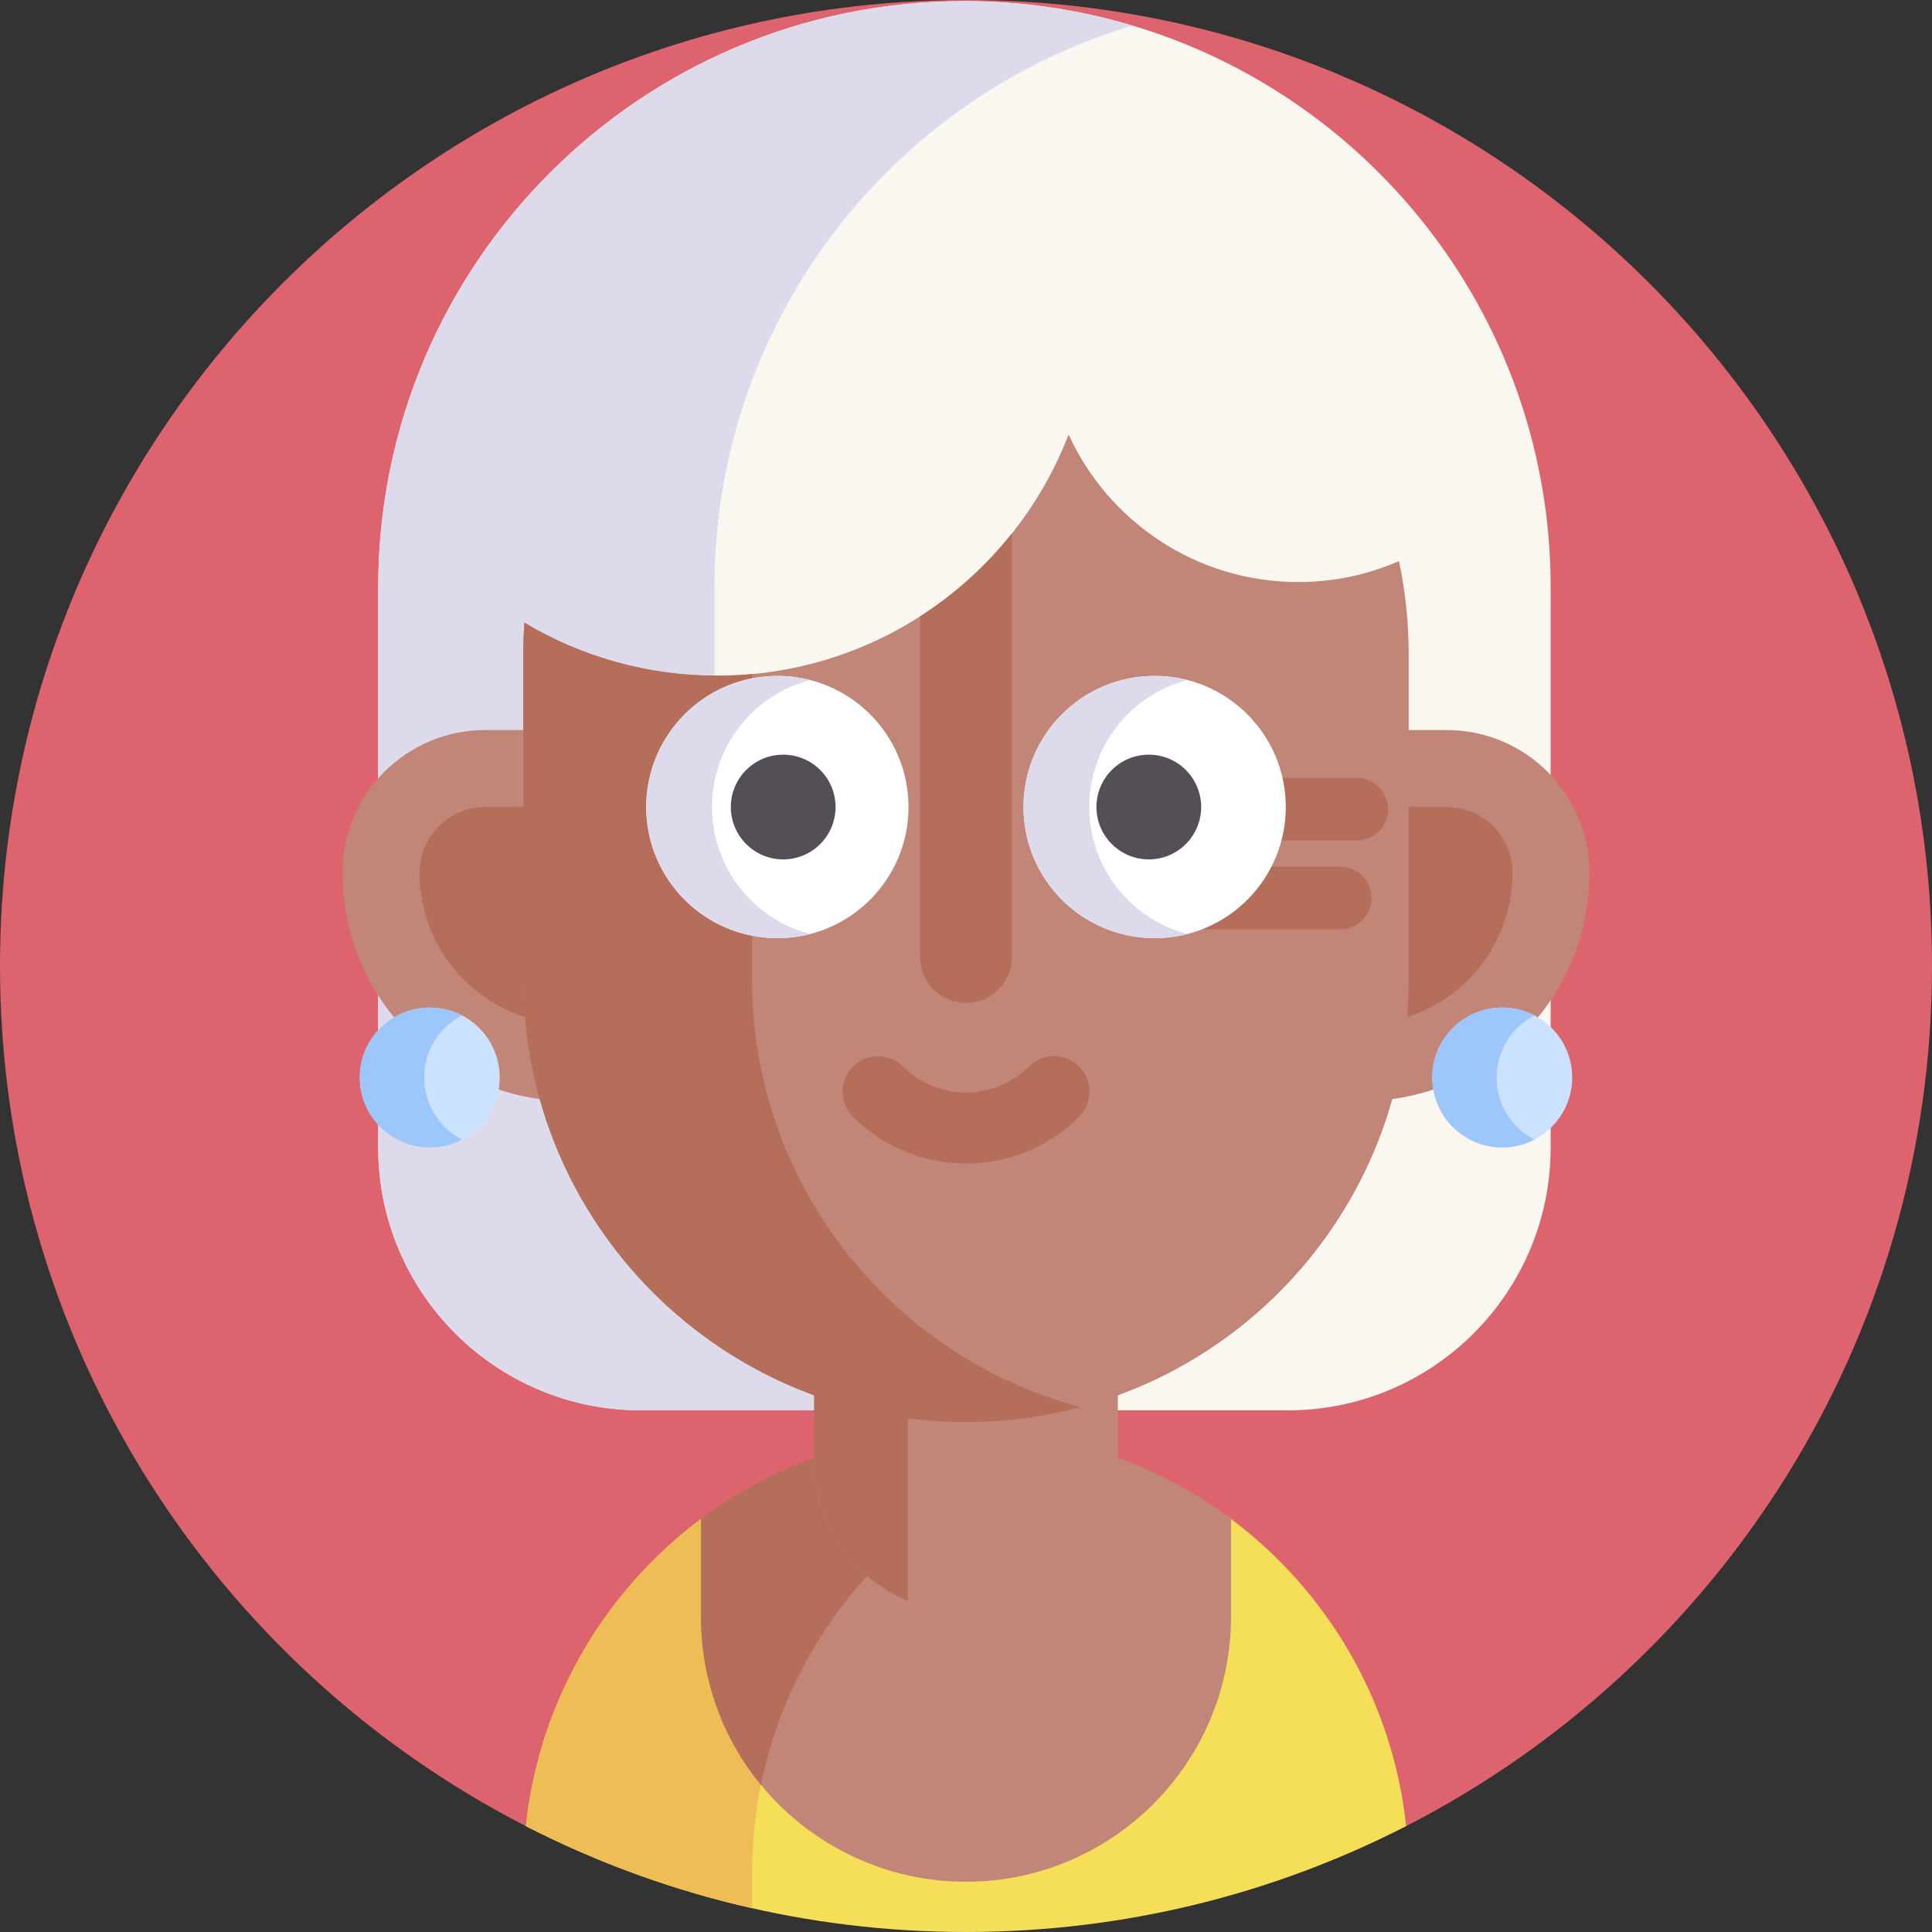 <svg id="Capa_1" enable-background="new 0 0 512 512" height="512" viewBox="0 0 512 512" width="512" xmlns="http://www.w3.org/2000/svg"><rect x="0" y="0" width="512" height="512" fill="#333333" stroke="none"/><g><path d="m512 256c0 99.372-56.619 185.52-139.358 227.944-34.98 17.936-74.629-13.001-116.642-13.001s-81.662 30.937-116.642 13.001c-82.739-42.424-139.358-128.572-139.358-227.944 0-141.385 114.615-256 256-256s256 114.615 256 256z" fill="#dd636e"/><g><path d="m410.94 155.64v148.457c0 38.47-31.19 69.66-69.66 69.66h-171.39c-38.47 0-69.66-31.19-69.66-69.66v-148.457c0-85.8 69.56-155.35 155.35-155.35 15.75 0 30.96 2.35 45.29 6.71h.01c63.7 19.38 110.06 78.6 110.06 148.64z" fill="#faf7f1"/><path d="m259 373.76h-89.11c-38.47 0-69.66-31.19-69.66-69.66v-148.46c0-85.8 69.56-155.35 155.35-155.35 15.48 0 30.43 2.27 44.54 6.49-64.07 19.15-110.78 78.55-110.78 148.86v148.46c0 38.47 31.19 69.66 69.66 69.66z" fill="#dddaec"/><path d="m372.64 483.94c-34.98 17.94-74.63 28.06-116.64 28.06s-81.66-10.12-116.64-28.06c3.54-33.26 20.98-62.37 46.4-81.4 19.58-14.66 43.89 8.544 70.24 8.544 26.34 0 50.65-23.214 70.23-8.554 25.42 19.03 42.87 48.14 46.41 81.41z" fill="#f5de58"/><path d="m286.32 383.16c-50.11 13.36-87.02 59.06-87.02 113.37v9.17c-21.08-4.77-41.18-12.14-59.94-21.76 3.527-33.12 20.833-62.12 46.078-81.156 19.635-14.806 44.072-8.128 70.562-8.128 10.49 0 20.65-14.076 30.32-11.496z" fill="#eebd56"/><path d="m326.23 402.53v25.91c0 38.73-31.5 70.24-70.22 70.24-9.31 0-18.36-1.79-26.9-5.34-10.94-4.54-20.28-11.59-27.45-20.33-10.09-12.29-15.9-27.91-15.9-44.57v-25.9c19.58-14.66 43.89-23.34 70.24-23.34 10.48 0 20.64 1.37 30.31 3.96h.01c14.63 3.89 28.12 10.55 39.91 19.37z" fill="#c18678"/><path d="m286.31 383.16c-42.67 11.38-75.77 46.22-84.65 89.85-10.09-12.29-15.9-27.91-15.9-44.57v-25.9c19.58-14.66 43.89-23.34 70.24-23.34 10.48 0 20.64 1.37 30.31 3.96z" fill="#b46e59"/><path d="m296.232 314.972v72.111c0 22.218-18.024 40.242-40.226 40.242-5.459 0-10.659-1.083-15.401-3.05-14.578-6.054-24.84-20.418-24.84-37.192v-72.111z" fill="#c18678"/><path d="m360.719 291.824h-209.438c-33.42 0-60.513-27.093-60.513-60.513 0-20.899 16.942-37.841 37.841-37.841h254.782c20.899 0 37.841 16.942 37.841 37.841 0 33.42-27.093 60.513-60.513 60.513z" fill="#c18678"/><path d="m151.281 271.423c-22.118 0-40.112-17.994-40.112-40.113 0-9.617 7.824-17.44 17.44-17.44h254.783c9.617 0 17.44 7.824 17.44 17.44 0 22.118-17.994 40.113-40.112 40.113z" fill="#b46e59"/><path d="m373.32 173.24v86.29c0 32.4-13.13 61.73-34.36 82.97-21.23 21.23-50.56 34.36-82.96 34.36-64.8 0-117.32-52.53-117.32-117.33v-86.29c0-2.76.1-5.5.29-8.22 14.95 8.93 32.41 14.05 51.08 14.05.26 0 .51 0 .77-.01 42.14-.32 78.06-26.74 92.37-63.91 10.55 23.07 33.83 39.1 60.86 39.1 9.49 0 18.53-1.98 26.7-5.55 1.68 7.91 2.57 16.12 2.57 24.54z" fill="#c18678"/><g fill="#b46e59"><path d="m359.57 222.747h-34.259v-16.568h34.259c4.575 0 8.284 3.709 8.284 8.284 0 4.575-3.709 8.284-8.284 8.284z"/><path d="m355.181 246.263h-55.656l21.397-16.568h34.259c4.575 0 8.284 3.709 8.284 8.284 0 4.575-3.709 8.284-8.284 8.284z"/><path d="m286.32 372.9c-9.67 2.58-19.83 3.96-30.32 3.96-64.8 0-117.32-52.52-117.32-117.33v-86.29c0-2.76.1-5.5.29-8.22 14.95 8.93 32.41 14.05 51.08 14.05.26 0 .51 0 .77-.01 2.86-.02 5.68-.16 8.48-.42v80.89c0 54.32 36.91 100.02 87.02 113.37z"/><path d="m268.16 141.37v112.26c0 6.72-5.44 12.16-12.16 12.16s-12.16-5.44-12.16-12.16v-90.29c9.28-5.94 17.5-13.38 24.32-21.97z"/><path d="m240.603 352.892v71.378c-14.575-6.048-24.833-20.418-24.833-37.179v-34.199z"/></g><g><circle cx="398.109" cy="285.55" fill="#cbe2ff" r="18.538"/><path d="m406.648 302.026c-2.548 1.327-5.469 2.071-8.548 2.071-10.229 0-18.53-8.301-18.53-18.547 0-10.229 8.3-18.53 18.53-18.53 3.079 0 6 .743 8.548 2.07-5.964 3.097-10.017 9.309-10.017 16.459 0 7.169 4.053 13.38 10.017 16.477z" fill="#9dc6fb"/><circle cx="113.891" cy="285.55" fill="#cbe2ff" r="18.538"/><path d="m122.43 302.026c-2.548 1.327-5.469 2.071-8.548 2.071-10.229 0-18.53-8.301-18.53-18.547 0-10.229 8.3-18.53 18.53-18.53 3.079 0 6 .743 8.548 2.07-5.964 3.097-10.017 9.309-10.017 16.459 0 7.169 4.053 13.38 10.017 16.477z" fill="#9dc6fb"/></g><g><circle cx="206.011" cy="213.87" fill="#fff" r="34.754"/><path d="m214.734 247.517c-2.797.72-5.71 1.103-8.728 1.103-19.197 0-34.75-15.553-34.75-34.75s15.553-34.75 34.75-34.75c3.018 0 5.931.383 8.728 1.103-14.984 3.865-26.045 17.456-26.045 33.647s11.061 29.782 26.045 33.647z" fill="#dddaec"/><circle cx="305.989" cy="213.87" fill="#fff" r="34.754"/><path d="m314.713 247.517c-2.797.72-5.71 1.103-8.728 1.103-19.197 0-34.75-15.553-34.75-34.75s15.553-34.75 34.75-34.75c3.018 0 5.931.383 8.728 1.103-14.984 3.865-26.045 17.456-26.045 33.647s11.061 29.782 26.045 33.647z" fill="#dddaec"/><g fill="#544f57"><circle cx="207.554" cy="213.87" r="13.877"/><circle cx="304.445" cy="213.87" r="13.877"/></g></g><path d="m285.962 295.95c-16.521 16.521-43.402 16.521-59.923 0-3.675-3.675-3.675-9.633 0-13.308s9.633-3.675 13.308 0c9.183 9.183 24.124 9.182 33.307 0 3.675-3.675 9.633-3.675 13.308 0s3.674 9.633 0 13.308z" fill="#b46e59"/></g></g></svg>